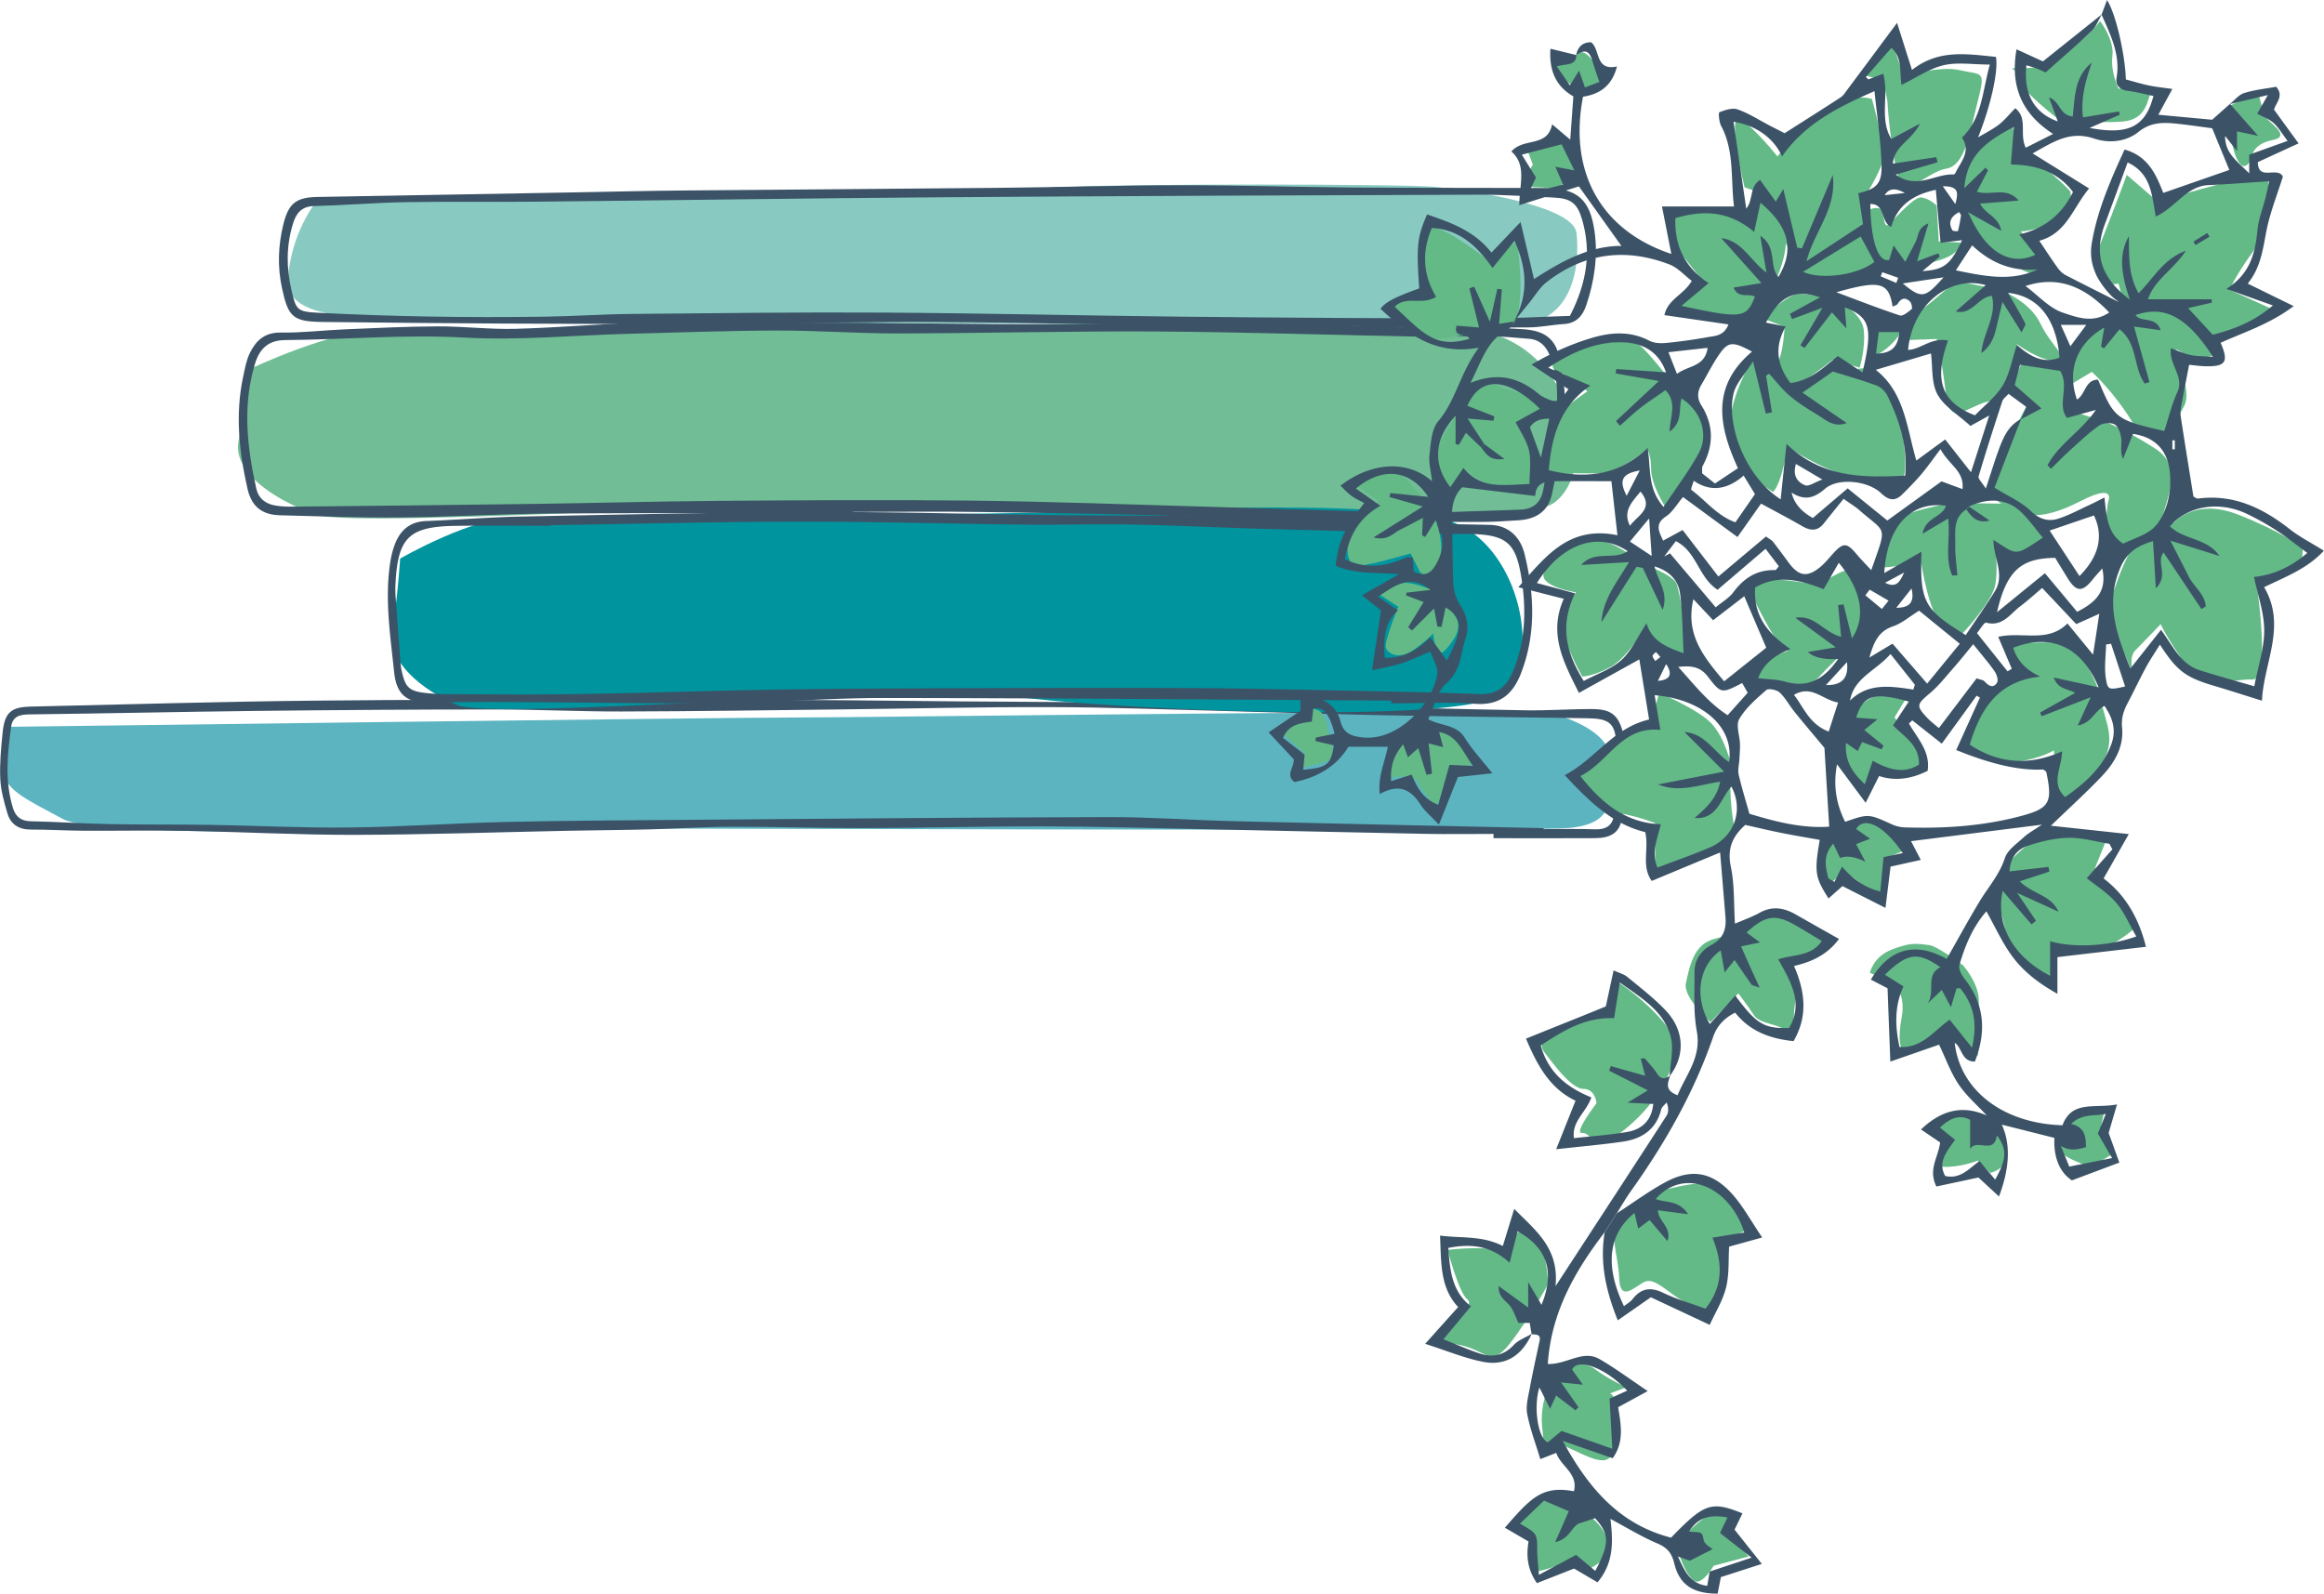 <svg xmlns="http://www.w3.org/2000/svg" width="261" height="179" fill="none" viewBox="0 0 261 179"><g clip-path="url(#clip0_2910_14675)"><path fill="#5CB4C1" d="M1.182 81.635s79.627-1.04 87.935-1.04c8.308 0 83.089-1.04 85.515-.348 2.425.691 6.579 2.422 6.23 5.53-.348 3.113 1.385 6.912-5.195 7.26-6.579.348-106.284 0-114.592 0-8.308 0-49.509 1.382-54.006-1.04C2.566 89.576.146 88.541.489 86.12c.344-2.422.693-4.496.693-4.496v.01Z"/><path fill="#3C5367" d="M167.714 93.67c-2.494 0-4.987.042-7.48-.005-8.142-.156-16.283-.348-24.424-.515-6.148-.124-12.29-.306-18.438-.322-6.793-.015-13.581.172-20.374.187-4.95.01-9.9-.16-14.85-.15-3.072.005-6.138.218-9.21.296-3.076.078-6.152.093-9.223.156-7.98.16-15.96.442-23.935.457-6.309.01-12.613-.332-18.922-.447-3.805-.073-7.615.005-11.42-.015-1.994-.01-3.988-.136-5.987-.13-1.358 0-2.259-.598-2.623-1.84-.37-1.258-.74-2.562-.796-3.861-.079-1.72.088-3.456.26-5.177.224-2.255.926-2.89 3.144-2.936 10.713-.239 21.42-.566 32.133-.67 9.979-.1 19.963-.151 29.936.145 8.298.25 16.57-.228 24.856-.213 5.898.016 11.801.114 17.699.156 9.718.073 19.437.104 29.16.198 3.821.036 7.642.192 11.468.285 7.553.182 15.111.38 22.664.515 2.494.041 4.987-.15 7.481-.14 2.149.01 2.962.701 3.477 2.795.786 3.217.359 6.434-.193 9.62-.25 1.46-1.223 2.074-2.941 2.084-3.815.026-7.631.005-11.447.005v-.478h-.015Zm5.637-.65v.11c1.911 0 3.826-.052 5.732.02 1.327.052 2.108-.452 2.181-1.782.14-2.635.406-5.285.255-7.905-.13-2.302-.896-2.754-3.238-2.785-7.532-.11-15.07-.187-22.602-.333-6.122-.12-12.243-.332-18.365-.489-6.481-.166-12.961-.415-19.442-.43-7.803-.022-15.606.17-23.409.259-8.22.094-16.444.213-24.663.234-4.737.01-9.469-.229-14.206-.229-8.896 0-17.792.063-26.688.161-8.558.1-17.11.291-25.668.395-1.062.016-1.827.245-1.983 1.378-.422 3.045-.729 6.09.192 9.11.302.982.885 1.486 1.984 1.512 2.988.063 5.97.265 8.958.322 3.743.073 7.49.026 11.233.084 5.221.083 10.437.358 15.653.296 5.804-.068 11.598-.483 17.402-.619 6.897-.156 13.8-.192 20.697-.244 15.72-.125 31.44-.27 47.161-.306 4.648-.01 9.297.342 13.945.457 11.624.286 23.248.525 34.866.784h.005Z"/><path fill="#71BE96" d="M27.838 41.555s10.042-4.838 15.58-4.495c5.539.343 74.433-.692 77.551-.692 3.118 0 39.118-1.73 47.431 1.383 8.308 3.113 11.078 14.863 6.231 18.662-4.846 3.804-55.391 1.73-65.781.348-10.384-1.382-68.55 2.765-73.396 1.04-4.846-1.73-9.35-4.839-8.657-8.295.693-3.456 1.041-7.951 1.041-7.951Z"/><path fill="#00949E" d="M44.94 62.743s8.485-4.904 13.165-4.556c4.68.347 62.898-.7 65.533-.7 2.635 0 33.057-1.755 40.082 1.4 7.02 3.155 9.36 15.064 5.265 18.914-4.095 3.856-46.807 1.754-55.587.353-8.776-1.401-57.928 2.802-62.023 1.053-4.095-1.753-7.9-4.903-7.315-8.406.585-3.502.88-8.058.88-8.058Z"/><path fill="#3C5367" d="M95.79 57.66c-11.317 0-22.629-.052-33.945.021-5.648.036-11.296.39-16.944.442-4.476.041-8.953-.13-13.43-.244-2.103-.052-3.232-1.014-3.685-3.02-.937-4.157-1.385-8.341-.474-12.566.193-.889.349-1.82.74-2.625.681-1.392 1.65-2.338 3.466-2.312 2.395.036 4.794-.26 7.194-.364 3.488-.146 6.975-.322 10.463-.333 2.9-.01 5.81.354 8.703.276 4.977-.14 9.943-.577 14.92-.744 4.403-.145 8.812-.145 13.216-.114 6.387.047 12.774.192 19.161.26 4.768.052 9.541.094 14.31.062 4.403-.03 8.807-.306 13.211-.233 9.141.145 18.276.462 27.417.67 1.65.036 3.311-.135 4.961-.114 1.983.026 3.966.13 5.944.254 2.353.151 3.66.988 4.128 3.238.469 2.25.76 4.615.604 6.891-.187 2.786-.885 5.54-1.432 8.3-.395 1.99-1.764 2.905-3.721 3.03-1.411.088-2.822.197-4.238.192-8.068-.031-16.152.244-24.194-.229-10.547-.618-21.093-.707-31.644-.883-4.909-.083-9.818-.016-14.726-.016v.166l-.005-.005Zm63.495-.03c3.212-.11 7.277-.25 11.348-.38 1.53-.047 2.426-.733 2.696-2.313.422-2.448 1.156-4.86 1.38-7.317.229-2.542.375-5.145-.63-7.63-.442-1.101-1.13-1.834-2.348-1.933-1.572-.13-3.144-.286-4.716-.301-2.488-.031-4.976.104-7.459.062-9.885-.182-19.765-.52-29.65-.582-9.719-.057-19.437.203-29.156.218-4.487.006-8.969-.337-13.456-.327-5.57.015-11.134.223-16.704.369-6.132.161-12.285.764-18.386.426-6.761-.38-13.456.229-20.181.276-1.822.015-2.847.893-3.389 2.67-1.42 4.704-.885 9.355.151 14.012.25 1.122 1.03 1.694 2.072 1.892.729.135 1.489.145 2.233.135 8.98-.094 17.954-.182 26.933-.307 6.892-.093 13.779-.291 20.67-.343 9.475-.067 18.948-.135 28.422-.026 8.891.104 17.777.437 26.668.691 7.542.213 15.085.452 23.497.707h.005Z"/><path fill="#88CAC1" d="M35.454 22.721s78.935-1.382 84.823-1.73c5.887-.349 37.041-.349 40.852 0 3.81.348 15.58 2.073 15.923 5.186.349 3.113 0 10.368-7.272 10.368s-113.9-.348-120.48-.691c-6.579-.348-17.307.691-16.964-4.495.349-5.187 3.118-8.643 3.118-8.643v.005Z"/><path fill="#3C5367" d="M152.732 36.639c-5.653 0-11.311.057-16.964-.01-10.13-.125-20.26-.406-30.389-.458-8.485-.047-16.965.167-25.45.203-7.88.036-15.762.005-23.643-.031-6.647-.031-13.29-.11-19.937-.177-3.45-.031-3.966-.504-4.68-3.799-.52-2.406-.431-4.776.147-7.14.577-2.36 1.41-3.056 3.794-3.103 9.719-.177 19.437-.348 29.161-.52 3.972-.073 7.938-.171 11.91-.208 11.79-.109 23.586-.177 35.381-.296 6.82-.068 13.633-.28 20.447-.291 6.439-.01 12.879.197 19.318.25 7.209.057 14.419.03 21.628.057 3.623.015 5.107 1.22 5.622 4.859.401 2.827-.021 5.628-.937 8.336-.396 1.164-1.114 2.006-2.493 2.089-1.323.078-2.639.369-3.956.374-6.32.042-12.639.02-18.964.02v-.155h.005Zm23.586-1.164c1.921-3.758 2.41-7.198 1.369-10.79-.546-1.88-1.275-2.405-3.201-2.494-2.801-.124-5.601-.332-8.402-.322-20.186.068-40.368.146-60.554.291-15.112.11-30.223.343-45.334.494-4.904.052-9.813-.031-14.716.057-3.4.057-6.788.354-10.187.431-1.468.032-2.051.848-2.41 2.048-.74 2.443-.724 4.896-.157 7.364.516 2.24.636 2.458 2.936 2.573 4.222.218 8.454.358 12.68.431 4.217.073 8.439.068 12.655.016 3.321-.042 6.637-.281 9.953-.312 9.484-.089 18.968-.208 28.453-.15 11.041.067 22.081.337 33.122.456 11.28.12 22.565.182 33.846.208 3.31.005 6.616-.192 9.947-.296v-.005Z"/><path fill="#3C5367" d="M156.245 78.693c-19.02-.11-38.041-.275-57.062-.291-6.054 0-12.108.51-18.161.572-7.626.078-15.252-.073-22.878-.11a404.53 404.53 0 0 0-9.73.047c-2.696.052-3.877-.774-4.158-3.471-.417-4.018-1.041-8.035-.458-12.089.104-.732.27-1.475.53-2.167.6-1.606 1.692-2.588 3.52-2.66 3.565-.14 7.126-.432 10.691-.505 11.052-.218 22.103-.462 33.159-.504 8.891-.031 17.782.24 26.673.343 6.397.073 12.8.042 19.197.156 3.982.073 7.964.37 11.947.504 4.471.15 8.948.24 13.419.348 1.463.037 2.931.052 4.394.089 2.165.057 3.44 1.434 3.893 3.28 1.104 4.479 1.307 9.01-.416 13.428-.896 2.292-2.369 3.596-5.117 3.394-3.134-.229-6.299-.052-9.448-.052v-.312h.005ZM61.86 58.99v.068c-3.576 0-7.152-.042-10.723.01-5.236.078-6.47 1.315-6.725 6.59-.026.494-.01.998.026 1.491.161 2.235.328 4.465.5 6.7.036.493.067.997.171 1.48.417 1.929.854 2.318 2.811 2.521.661.068 1.328.12 1.994.12 4.971.01 9.947.067 14.919-.01 7.563-.12 15.121-.385 22.685-.505 7.314-.114 14.627-.13 21.941-.156 8.157-.026 16.319-.047 24.476-.01 5.32.026 10.64.15 15.965.26 5.403.109 10.806.202 16.204.41 1.978.078 3.082-.78 3.805-2.52 1.317-3.17 1.5-6.46 1.062-9.781-.645-4.87-1.665-5.68-6.647-5.69-.167 0-.333.025-.5.02-7.391-.197-14.788-.38-22.18-.592-4.815-.14-9.625-.385-14.44-.473-4.065-.078-8.136.051-12.201.005-8.48-.094-16.965-.343-25.445-.333-9.229.016-18.458.255-27.682.395h-.016Z"/><path fill="#63BA87" d="M195.921 21.027s-2.077-8.528-.463-7.603c1.613.92 4.154 4.148 4.154 4.148s3.461-4.376 6.231-5.759c2.769-1.382 4.383-.691 4.383-.691s1.613 5.53 1.155 7.146c-.463 1.611-2.306 4.376-2.306 4.376s6.117 6.106 1.499 7.489c-4.617 1.382-6.231 3.684-8.885-.806-3.941-6.673-3.233-7.374-3.233-7.374l-2.54-.92.005-.006Z"/><path fill="#63BA87" d="M237.93 31.858s-4.154.92-2.077-4.376 2.999-7.837 2.999-7.837l3.461 2.993s9.235-2.765 10.848-2.765h1.614s0 5.992-1.848 8.528c-1.848 2.537-2.54 4.148-2.54 4.148l5.075 2.302s-4.846 3.456-6.231 3.227c-1.384-.228-.692 1.845-.692 1.845s-1.848.691-3.691-.462c-1.848-1.154 1.614 3.804.463 6.106-1.155 2.302-3.69 5.415-5.767 1.96-2.077-3.457-4.617-5.759-4.617-5.759l-2.306 1.383s-2.306-.463-.464-2.994c1.848-2.536 6.46-5.758 6.46-5.758l-.692-2.536.005-.005Z"/><path fill="#63BA87" d="M250.162 12.042c.692-.463 3.462-1.611 3.462-1.611s.463 1.845.692 2.536c.229.691 3.233 2.302.921 2.765-2.311.462-2.306 1.845-2.306 1.845s-.692 2.073-1.613.462c-.922-1.611-1.156-5.992-1.156-5.992v-.005Z"/><path fill="#63BA87" d="M231.235 13.424s-4.617-3.457-4.383-4.61c.235-1.154-2.306-1.154.229-1.154s3.233-.691 5.539-2.302c2.306-1.611 3.233-2.994 3.233-2.994s1.613 2.074 1.384 3.919c-.229 1.845.693 3.684.693 3.684s4.153-.69 3.69.23c-.463.919-.463 3.227-3.232 3.455-2.77.229-7.158-.228-7.158-.228h.005Z"/><path fill="#63BA87" d="M244.276 58.591s2.306-2.65 7.037-.805c4.732 1.845 7.272 3.684 7.272 3.684s.349 2.422-1.733 2.994c-2.077.577-3.462.805-3.462.805s1.734 11.174-.463 11.06c-2.192-.115-5.31 1.382-7.501-1.73-2.192-3.114-2.769-4.496-2.769-4.496s-1.963 2.073-2.884 2.993c-.922.92.229 3.685-.922.92-1.155-2.765-2.883-3.227-1.847-6.45 1.041-3.227 2.191-6.335 3.347-6.683 1.155-.348 3.925-2.302 3.925-2.302v.01Z"/><path fill="#63BA87" d="M209.081 8.357s3.118-4.495 3.347-3.804c.23.69 1.385 4.033 1.385 4.033s3.925-1.268 6.346-.692c2.42.577 2.883-.114 1.962 3.456s-1.385 7.26-3.576 7.604c-2.192.343-4.732 3.804-5.539.228-.807-3.57-1.041-7.837-1.041-7.837l-.463-2.302-2.426-.691.005.005Z"/><path fill="#63BA87" d="M220.044 20.221s1.041-4.261 2.999-4.952c1.957-.691 2.998-1.73 2.998-1.73l.229 3.226s2.54 1.383 4.154 2.765c1.614 1.383 2.077 1.96 2.077 1.96s.692 2.764-2.077 3.684c-2.769.92-3.462.806-3.462.806l2.541 3.456s.577 2.536-2.77.69c-3.347-1.844-6.002-4.375-5.653-5.529.349-1.153-1.041-4.376-1.041-4.376h.005Z"/><path fill="#63BA87" d="M209.889 23.564s1.27-.577 1.499.228c.229.806.229 1.611.578 1.497.348-.114 2.883-3.227 3.81-3.113.927.114 1.733.92 1.733.92l.229 4.033 2.426.114s.229 1.268-2.655 2.074c-2.883.805-4.96 2.073-5.887.462-.921-1.61-1.733-6.22-1.733-6.22v.005Z"/><path fill="#63BA87" d="M224.542 32.55s3.347 1.153 4.617 3.803c1.271 2.65 3.462 4.033 1.734 4.148-1.728.114-4.383-1.845-4.383-1.845s0 5.877-2.769 6.335c-2.77.462-4.732 3.227-5.195-.691-.464-3.919-1.042-6.221-1.042-6.221l-3.232.114s-1.848-1.154.921-2.993c2.77-1.84 3.811-3.57 5.076-3.456 1.264.114 4.268.805 4.268.805h.005Z"/><path fill="#63BA87" d="m231.814 41.654-4.847-.691s-1.155 2.422-.806 2.536c.348.114 1.384 2.188 1.384 2.188s-3.118 5.878-3.925 8.528c-.806 2.65 4.383 3.57 4.383 3.57s1.614.577 5.653-1.496c4.04-2.074 3.118 0 3.118 0s-.806 4.147.578 4.376c1.385.228 3.925 2.993 5.076-1.154 1.155-4.147 2.654-7.146-.349-9.1-2.999-1.96-5.539-2.993-5.539-2.993l-3.925-1.268-.807-4.496h.006Z"/><path fill="#63BA87" d="M219.117 56.518s-6.346 1.039-6.58 2.421c-.234 1.383-1.385 4.839-1.385 4.839l4.618-.463s.921 5.758 2.306 6.798c1.384 1.04 1.613 1.611 1.962 1.382.349-.228 3.691-3.918 4.039-5.758.349-1.845 0-4.495 0-4.495s2.541 1.382 4.04.805c1.499-.577 1.27-2.188 1.27-2.188s-1.156-3.113-3.118-3.227c-1.963-.114-7.158-.114-7.158-.114h.006Z"/><path fill="#63BA87" d="M199.268 31.858s1.962-4.033 1.041-5.878c-.921-1.845-2.655-4.033-2.655-4.033l-1.155 3.113s-2.077-1.73-4.269-1.73h-4.96s.577 4.033 1.613 5.3a203.96 203.96 0 0 1 2.306 2.88l-2.884 2.421s.229 1.154 1.271 1.383c1.041.229 4.039 1.154 5.195.691 1.155-.462 4.502-4.147 4.502-4.147h-.005Z"/><path fill="#63BA87" d="M205.963 33.588s3.118 1.383 3.347 3.456c.229 2.074-.463 4.262-.463 4.262l-2.999-.92s-3.576 2.88-4.382 2.88c-.807 0-2.077-1.731-1.614-2.994.463-1.268.578-3.57.578-3.57l-2.426-.92s2.655-2.765 4.039-2.765c1.385 0 3.925.576 3.925.576l-.005-.005Z"/><path fill="#63BA87" d="M197.307 39.58s-4.383 6.45-2.54 10.482c1.848 4.033 4.383 5.187 4.383 5.187s.578-.577 1.041-2.422c.463-1.845.692-2.536.692-2.536s5.768 3.804 8.771 3.342c2.999-.463 4.04 1.153 4.269-.692.229-1.844-.464-6.569-1.27-8.18-.807-1.61-2.77-3.456-2.77-3.456l-4.731.463-3.691 1.497-4.154-3.685Z"/><path fill="#63BA87" d="M210.809 36.816s3.118-.348 2.541.691c-.578 1.04-2.077 2.188-2.541 2.302-.463.115 0-2.993 0-2.993Z"/><path fill="#63BA87" d="M235.624 77.368s-1.734-5.067-4.503-5.187c-2.769-.12-6.116.229-6.116.229l1.962 3.113s-3.925 2.074-4.503 3.918c-.577 1.845-1.962 3.919-1.962 3.919s3.462 2.65 6.231 2.188c2.769-.463 3.925-1.268 3.925-1.268l.463 5.3s1.27 1.269 3.576-1.73c2.306-2.998 2.54-4.495 1.848-6.912-.692-2.422-.921-3.57-.921-3.57Z"/><path fill="#63BA87" d="M209.659 70.918s-1.155-6.22-1.733-6.798c-.578-.577-3.691 1.611-3.691 1.611s-4.731-.92-6.002-.576c-1.27.343-1.733 1.153-1.733 1.153s2.191 4.724 3.233 5.758l1.041 1.04s-3.462 1.154-3.576 2.188c-.115 1.034-1.614.92 1.384 1.268s3.118 2.302 5.539-.348c2.42-2.65 5.538-5.301 5.538-5.301v.005Z"/><path fill="#63BA87" d="M207.577 80.48s2.191-2.421 3.69-2.421 2.884.228 2.884.228l-1.385 2.302s3.118 3.92 2.999 4.839l-.115.92s-2.425 1.268-3.461.691c-1.041-.577-1.734-.805-1.734-.805l-1.041 2.421s-2.306-1.959-2.426-3.804c-.119-1.845.578-4.376.578-4.376l.011.005Z"/><path fill="#63BA87" d="M206.883 92.922s2.426-1.154 4.04-.229c1.614.92 3.118 2.765 3.118 2.765l-1.963.805-.806 3.919s-1.156.114-2.426-1.04c-1.27-1.153-1.963-1.039-1.963-1.039l-1.499 1.268s-1.613-2.764-.807-3.918c.807-1.154 2.306-2.536 2.306-2.536v.005Z"/><path fill="#63BA87" d="M225.004 97.532s3.461-4.147 5.653-3.918c2.191.228 6.001.462 6.001.462l-1.384 3.456s4.154 4.724 4.268 5.758l.115 1.04s-2.769 2.536-5.195 2.422c-2.426-.115-3.576-.577-3.576-.577l-.578 3.804s-4.269-.691-4.961-4.724c-.692-4.033-1.499-4.262-1.041-5.067.458-.806.692-2.65.692-2.65l.006-.006Z"/><path fill="#63BA87" d="M188.656 43.613s2.655 3.342 2.769 4.724c.115 1.383-1.041 4.147-2.077 5.878-1.041 1.73-2.306 2.765-2.306 2.765s-1.614-2.536-1.614-4.262c0-1.725-.463-2.302-.463-2.302s-2.998 2.765-5.653 2.765c-2.655 0-5.539-.114-5.539-.114s.115-5.416 1.271-6.57c1.155-1.153 3.232-2.536 3.232-2.536s-2.426-1.959-3.576-2.422c-1.156-.462.921-2.65 3.233-2.764 2.306-.115 5.195-.92 6.345.114 1.156 1.04 3.462 4.033 3.462 4.033l.921.691h-.005Z"/><path fill="#63BA87" d="M177.459 19.073s-.349-3.342-2.077-3.342-3.925.92-3.925.92l.692 1.845s-1.733 2.536.349 2.536 1.385.349 2.192.115c.806-.234 2.769-2.074 2.769-2.074Z"/><path fill="#63BA87" d="M177.458 10.316s1.733.23 2.077-.805c.349-1.04-.692-2.765-.692-2.765s-1.041-1.382-1.614-.691c-.578.691-2.54.348-2.54.691 0 .343-.349 1.268.349 1.73.697.463 2.425 1.846 2.425 1.846l-.005-.006Z"/><path fill="#63BA87" d="M167.188 37.045s2.884.69 3.347-2.074c.463-2.765.115-5.187 0-6.569l-.114-1.382-3.118 2.302s-3.233-2.422-4.618-3.113c-1.384-.691-1.962-.806-1.962-.806s-1.156 1.04-1.041 2.765c.114 1.726.692 4.839.692 4.839s-1.384.228-2.54.576c-1.156.349-1.962 1.04-.921 1.96 1.041.92 2.306 2.65 4.383 2.536 2.077-.115 5.887-1.04 5.887-1.04l.005.006Z"/><path fill="#63BA87" d="M164.647 44.762s.921-2.65 3.118-1.611c2.191 1.04 4.039 1.04 4.617 1.61.578.578.692 1.155.692 1.155l-2.306 1.61s1.385 3.342 1.385 4.84c0 1.496-.349 2.535-.349 2.535s-1.848.691-4.268-.348c-2.426-1.04-2.999-1.845-2.999-1.845l-1.384 2.302s-2.77-1.959-1.963-4.032c.807-2.074 3.462-6.221 3.462-6.221l-.005.005Z"/><path fill="#63BA87" d="M184.501 63.315s3.462 1.268 3.811 2.302c.349 1.034 1.155 5.758 1.041 6.912l-.115 1.154s-4.154-1.73-4.268-2.536l-.115-.806s-2.077 3.57-4.039 4.61c-1.963 1.04-3.118 1.04-3.118 1.04s-2.884-4.953-2.077-6.913c.807-1.959 1.385-2.536 1.385-2.536s-5.195-.805-3.233-2.765c1.962-1.959 3.925-3.456 5.887-3.113 1.963.343 4.847 2.65 4.847 2.65h-.006Z"/><path fill="#63BA87" d="M160.264 56.632s-2.426-3.57-3.691-3.57c-1.265 0-5.075.92-5.075.92l3.347 2.302s-3.347 2.764-3.462 4.032c-.114 1.269-.229 3.342 1.27 3.228 1.5-.114 5.768-1.383 5.768-1.383l1.041 2.074s1.733 1.96 2.306-1.382c.578-3.342-1.499-6.221-1.499-6.221h-.005Z"/><path fill="#63BA87" d="M161.072 66.308c-.463-.114-2.655-1.04-3.576-.805-.922.233-2.769 1.153-2.769 1.153l2.306 1.497s-1.614 3.919-1.385 4.61c.229.691 1.499 1.382 3.118.228 1.619-1.153 2.191-1.844 2.191-1.844s.229 3.112 1.385 1.844 1.848-2.536 1.156-3.684c-.693-1.149-2.426-2.994-2.426-2.994v-.005Z"/><path fill="#63BA87" d="M149.188 82.206s-.229-2.074-1.156-2.422l-.921-.349s-.229 1.497-1.27 1.731c-1.041.229-2.077 1.04-2.077 1.04l2.769 2.421s-1.614 1.96.229 1.497c1.848-.462 2.769-.462 2.884-1.611.114-1.148-.463-2.302-.463-2.302l.005-.005Z"/><path fill="#63BA87" d="M159.573 80.943s3.81.806 4.268 1.611c.458.806 2.306 3.113 2.306 3.113l-2.884.692-1.962 4.261s-1.848-1.96-2.077-2.765c-.229-.805-2.54-.577-2.54-.577l-1.156.349s-.114-2.422 1.156-3.685a133.138 133.138 0 0 0 2.883-2.993l.006-.006Z"/><path fill="#63BA87" d="M194.422 85.896s-.692-2.994-2.191-4.61c-1.5-1.616-5.888-3.456-5.888-3.456l-.921 3.113s-3.576.92-4.269 2.536c-.692 1.617-3.924 3.685-3.924 3.685s1.962 3.684 4.502 4.147c2.54.463 4.154 1.154 4.154 1.154v3.227c0 .806-.114 2.188-.114 2.188s1.962-.462 4.502-1.845c2.541-1.382 4.961-.228 4.383-3.804-.578-3.57-.229-6.335-.229-6.335h-.005Z"/><path fill="#63BA87" d="M195.808 105.02s1.156-2.421 2.998-2.302c1.843.12 3.348 1.04 4.269 1.611.921.572 2.426 1.268 2.426 1.268s-1.734 1.845-3.233 2.074l-1.499.229s1.041 3.684.807 4.952c-.235 1.268.114 3.456-1.156 2.765-1.27-.691-2.884-.691-3.462-1.611-.577-.92-1.733-2.422-1.733-2.422l-3.118 3.228s-3.118-2.765-2.769-4.376c.349-1.611.692-3.342 1.962-4.376 1.27-1.034 4.503-1.04 4.503-1.04h.005Z"/><path fill="#63BA87" d="M220.501 108.477s1.734 1.959 1.734 3.918-.115 6.221-.115 6.221l-3.347-3.456s-4.039 2.765-4.732 2.879c-.692.114-.921-1.382-.463-3.804.463-2.422-.807-3.804-.807-3.804l-2.769-1.154s.349-1.845 2.54-2.651c1.921-.706 2.426-.691 4.154-.462.921.125 3.81 2.302 3.81 2.302l-.005.011Z"/><path fill="#63BA87" d="M187.15 121.152s2.077-3.456-.229-6.221-5.195-4.61-5.195-4.61l-.693 2.422s-4.153 1.845-5.767 2.536c-1.614.691-2.655 1.845-1.848 2.879.807 1.035 2.998 4.148 4.383 4.148 1.385 0 1.499 1.611 1.499 1.611s-2.655 3.456-1.614 3.341c1.041-.114 1.271 2.422 4.732-.348 3.462-2.765 4.732-5.758 4.732-5.758Z"/><path fill="#63BA87" d="M184.96 134.171s6.808-2.074 7.849-.92c1.041 1.153 3.576 4.838 3.576 4.838l-2.998 1.268s.463 5.992-.578 7.146-2.654.348-4.154-.577c-1.499-.92-2.883-2.422-3.925-1.959-1.041.462-2.769 2.422-2.883-.348-.115-2.77-1.156-4.839 0-5.992 1.155-1.154 3.118-3.456 3.118-3.456h-.005Z"/><path fill="#63BA87" d="M173.883 144.196s-.229-4.496-1.614-5.53c-1.385-1.039-3.233.577-3.233.577s.922 1.268-1.499 1.039c-2.42-.228-4.961.115-4.961.115s1.271 4.838 2.192 5.529c.921.691-1.385 1.959-1.848 3.113-.463 1.154-2.769 1.497.578 1.959 3.347.463 3.81 2.765 6.002 0 2.191-2.764 4.383-6.797 4.383-6.797v-.005Z"/><path fill="#63BA87" d="M174.923 153.524s2.655-.919 4.154.229c1.5 1.154 3.577 2.074 3.577 2.074l-1.848.691s.692 0 .921 2.536c.229 2.536-.349 4.495-.692 4.495-.344 0-.349 1.154-3.118-.114l-2.77-1.268-1.848.577s.229.805-.114-2.536c-.344-3.342 1.733-6.684 1.733-6.684h.005Z"/><path fill="#63BA87" d="M188.998 172.649s2.655-2.765 3.576-2.65a5.46 5.46 0 0 1 1.614.462l-.349 1.383 2.54 2.993-3.925 1.039s-1.384 2.422-2.306 1.611c-.921-.805-1.847-3.227-1.613-3.918.234-.691.463-.92.463-.92Z"/><path fill="#63BA87" d="M176.651 169.079s-1.041-1.611-2.999-.806c-1.962.806-3.576 2.303-3.576 2.303l2.077 2.302s-.692 3.918.807 3.57c1.499-.348 3.81-1.268 3.81-1.268s.578 1.845 1.385 1.268 3.118-1.382 2.306-3.684c-.807-2.303-3.81-3.685-3.81-3.685Z"/><path fill="#63BA87" d="M223.505 125.643s-3.576-.691-4.383-.348c-.807.343-2.077 1.268-2.077 1.268l1.962 1.382s-2.654 2.994-.806 3.113c1.847.12 3.924-.691 3.924-.691l1.385 1.382s2.192-.462 1.733-2.421c-.458-1.96-1.733-3.685-1.733-3.685h-.005Z"/><path fill="#63BA87" d="M231.928 125.757c.578-.115 2.077-.92 3.232-.92h1.156l-.463 2.188s1.733 2.536 1.155 2.765c-.577.228-1.848 1.496-3.232.92-1.385-.577-2.884-1.154-2.655-2.422.229-1.268.807-2.536.807-2.536v.005Z"/><path fill="#3C5367" d="M187.562 120.83c-.224.78-.687 1.622.843 2.194.937-2.329 2.702-4.252 2.155-7.209-.4-2.162-.239-4.428-.255-6.652-.005-1.367.776-2.432 1.905-3.035 1.333-.707 1.677-1.741 1.573-3.077-.183-2.281-.375-4.563-.604-7.296a5117.93 5117.93 0 0 0-7.678 3.196c-1.198-1.658-.287-3.565-.729-5.483-3.686-.888-6.319-3.477-9.042-6.397 3.415-1.783 5.419-5.306 9.474-6.252-.354-2.188-.708-4.35-1.098-6.751-2.343 1.3-4.472 2.479-6.783 3.763-1.718-3.44-3.456-6.632-1.702-10.571-1.661-.421-3.16-.806-5.102-1.3 3.082-3.487 5.669-6.953 11.13-5.84-.245-2.168-.448-4.023-.677-6.07-2.207 0-4.263-.011-6.319 0-1.151.01-2.187.223-2.234 1.662l-8.188-.982c-.749.707-1.187 1.798-1.155 3.123.062 2.573.026 5.15.145 7.723.037.78.292 1.647.719 2.297.801 1.211 1.083 2.567.666 3.804-.572 1.71-.505 3.633-2.16 5.062-1.031.889-1.354 2.593-2.051 4.043 1.379.775 3.17.556 4.123 2.11.796 1.3 1.874 2.433 3.086 3.966-1.426.156-2.602.285-3.867.42-.661 1.653-1.348 3.373-2.14 5.348-.89-.956-1.619-1.538-2.087-2.281-1.109-1.746-2.493-2.323-4.555-1.149-.224-1.974.562-3.55.906-5.316h-4.419c-1.288 2.089-3.308 3.409-6.06 3.96-1.061-.785-.026-1.653-.083-2.552-.859-.92-1.754-1.876-2.826-3.025 1.207-.815 2.274-1.538 3.576-2.41v-1.67c2.233.079 3.93.682 4.518 2.916.338 1.294 1.26 1.596 2.421 1.726 4.169.473 8-4.012 8.422-7.11.104-.769-.474-1.632-.765-2.536-1.265.525-2.223.998-3.228 1.325-.978.317-2.004.478-3.326.785.359-2.411.656-4.402 1-6.725a700.76 700.76 0 0 0-2.129-1.694c1.509-.863 2.826-1.616 4.148-2.37-2.441-.218-4.862.031-7.11-.956.322-2.728.895-4.033 3.211-7.042-.426-.234-.957-.463-1.421-.795-.447-.322-.822-.748-1.249-1.149 3.628-2.796 7.683-2.816 10.286-.504-.12-1.102-.396-2.063-.286-2.983.151-1.289.218-2.858.978-3.752 2.004-2.354 2.436-5.426 4.565-8.269-4.966.91-8.058-1.59-11.045-4.36.562-.774 1.582-1.299 4.351-2.297-.338-4.745-.234-5.774.885-8.31 2.639.915 5.273 1.814 7.225 4.288 1.026-1.076 1.968-2.069 3.269-3.435.547 2.312.984 4.178 1.51 6.413 3.102-2.017 6.267-3.747 9.817-3.727-1.639-2.291-3.243-4.542-4.778-6.688-2.067.655-4.201 1.325-6.694 2.115.015-2.385.874-4.485-.885-6.034 1.4-1.606 4.049-.405 4.575-3.056.745.635 1.27 1.081 2.036 1.726.124-1.726.234-3.238.348-4.86-1.978-1.137-2.733-2.91-2.576-5.352 1.067.26 1.993.488 2.92.712-.021 1.242-1.192.95-2.202 1.273.573.832.984 1.419 1.473 2.13.443-.711.677-1.09 1.026-1.652.255.717.426 1.211.666 1.881l1.608-.608c-.322-.971-.588-1.715-.812-2.473-.343-1.144-.963-1.175-1.801-.494.177-.92.667-1.492 1.687-1.497 1.072.806.411 3.248 2.91 2.723-.557 2.183-1.947 3.113-3.811 3.394-1.639 8.435 1.989 15.03 9.917 17.66-.36-1.814-.682-3.457-1.052-5.333h8.089c-.39-3.123.063-6.205-1.442-9.042-.239-.453-.328-1.487-.197-1.539.64-.254 1.462-.525 2.056-.317 1.239.437 2.368 1.175 3.545 1.788.588.307 1.176.603 1.723.883 2.118-1.35 4.211-2.666 6.277-4.017.328-.213.552-.592.797-.915 1.77-2.364 3.529-4.74 5.554-7.462.604 1.907 1.083 3.424 1.676 5.29 3.009-2.375 6.236-1.777 9.427-1.47.302 1.548-.588 5.519-2.004 9.042.823-.493 1.635-.894 2.337-1.434.641-.494 1.156-1.149 1.838-1.84 1.457 1.159.427 2.864 1.176 4.438.901-.452 1.791-.904 3.071-1.548-3.607-2.334-4.809-5.436-4.107-9.506 1.073.489 2.093.957 2.967 1.357 2.254-1.804 4.436-3.545 6.617-5.29-.37.623-.62 1.371-1.125 1.85-1.655 1.584-3.399 3.076-5.195 4.682-.276-.125-.64-.307-1.02-.452-.359-.135-.729-.229-1.124-.354-.375 3.176.884 5.384 3.513 6.304-.328-.904-.656-1.793-.984-2.687 1.265.411 1.172 2.022 2.671 2.131.244-2.23.192-4.47 2.129-6.044-.635 1.933-1.26 3.856-.984 6.148 1.437-.239 2.738-.452 4.039-.665.032.12.068.244.099.364l-3.394 1.486c4.378.826 6.273-.14 7.168-3.586-.958-.197-1.895-.452-2.847-.572-.916-.114-1.442-.618-1.296-1.455.458-2.635-.687-4.849-1.682-7.12.188-.504.38-1.008.609-1.626.969 1.434 2.041 6.106 2.119 8.913.854.228 1.718.493 2.603.68.791.167 1.603.24 2.618.39-.479.884-.953 1.752-1.572 2.895 2.212.208 4.144.385 6.043.561.698-.618 1.349-1.2 2.005-1.782.999 1.138 1.998 2.276 3.159 3.596-.874-.187-1.561-.338-2.373-.51v2.21c-.599-.754-.922-1.165-1.338-1.695-.011 1.985 1.364 2.827 2.707 4.205v-2.095c1.509-.546 2.769-.998 4.31-1.554-.687-.899-1.052-1.559-1.588-2.021-.52-.453-1.213-.697-1.822-1.03.37-.65.656-1.148 1.192-2.094-1.764.421-3.024.717-4.284 1.019.541-.432 1.02-1.055 1.635-1.248 1.166-.369 2.415-.488 3.586-.706.911 1.044-.015 1.767-.239 2.572.869 1.195 1.738 2.39 2.759 3.789-1.619.743-3.082 1.413-4.581 2.105.036 2.193 2.207.426 2.816 1.626-.609 1.96-1.416 3.955-1.832 6.024-.412 2.042-.599 4.105-2.114 5.997 1.697.831 3.274 1.606 5.159 2.526-2.665 2.016-5.523 2.91-8.204 4.12.927 2.137.578 2.677-1.645 2.636-.661-.01-1.322-.11-1.895-.161-.296 1.548-.598 3.05-.869 4.557-.073.4-.135.832-.073 1.232.458 3.02.953 6.034 1.427 9.012.208.098.364.239.494.223 4.008-.525 7.282 1.05 10.328 3.44 1.098.863 2.363 1.503 3.826 2.417-1.874 2.027-4.258 2.91-6.71 4.095 2.561 4.33-.042 8.477-.24 12.754-1.92-.598-3.628-1.154-5.346-1.663-3.211-.946-4.185-1.653-6.116-4.636-.562.91-1.114 1.71-1.572 2.562-.713 1.315-1.343 2.666-2.041 3.986-.468.884-.739 1.705-.635 2.807.203 2.078-.817 3.882-2.207 5.353-1.744 1.845-3.628 3.55-5.788 5.633l8.75.94c-.963 1.69-1.837 3.238-2.832 4.985 2.421 1.824 3.962 4.438 4.758 7.676-3.357.389-6.522.758-9.942 1.159v4.121c-2.166-1.216-3.795-2.505-5.018-4.137-1.161-1.549-1.963-3.363-2.957-5.124-1.483 1.678-2.389 3.793-3.029 6.018-.12.421.208 1.091.525 1.491 2.301 2.879 2.53 5.977 1.208 9.365-1.536 0-1.416-1.569-2.264-2.11.583 5.327 5.429 9.069 12.107 9.261 1.047-2.827 3.561-1.865 6.122-2.338-.38 1.283-.64 2.177-.942 3.201.349.962.76 2.105 1.202 3.331-1.78.666-3.383 1.268-5.33 1.996-1.468-.961-2.067-2.754-1.963-4.771-2.061-.52-3.94-.992-5.908-1.486 1.003 2.169.897 4.859-.317 8.071-.87-.806-1.687-1.565-2.306-2.136-1.734.374-3.233.691-4.722 1.013-.973-1.933.24-3.315.417-4.953-.677-.457-1.395-.94-2.15-1.455 2.197-2.078 4.539-2.832 7.392-1.569-1.067-1.154-2.296-2.204-3.16-3.493-.911-1.356-1.468-2.946-2.197-4.464-1.702.593-3.383 1.175-5.476 1.902-.109-2.842-.203-5.332-.312-8.232-.344-.176-1.109-.577-1.874-.977 2.072-3.508 5.008-4.298 8.516-2.323 1.218-2.146 2.4-4.313 3.67-6.423.973-1.622 2.254-3.02 2.863-4.906.297-.915 1.343-1.611 2.118-2.334.505-.467 1.135-.8 2.041-1.418-5.221.66-9.927 1.252-14.695 1.855.312.603.635 1.216 1.093 2.105l-3.394.753c-.177 1.45-.359 2.895-.572 4.636-1.703-.863-3.217-1.627-4.831-2.448-.479.426-1.015.899-1.567 1.388-1.468-2.339-1.629-2.853-.984-6.58-1.416-.254-2.847-.488-4.268-.774-1.38-.275-2.743-.603-4.097-.904-1.478 1.315-2.035 2.707-1.619 4.693.417 1.995.323 4.095.464 6.397 1.041-.452 1.952-.769 2.785-1.232 1.4-.774 2.706-.561 4.013.182 1.567.894 3.144 1.783 4.883 2.765-1.244 1.7-2.952 2.562-5.05 3.035 1.255 2.884 1.578 5.644-.052 8.445-2.613-.27-4.882-1.081-6.559-3.201-1.254.629-2.056 1.517-2.477 2.744-2.161 6.252-5.398 11.927-9.224 17.29-.578.811-1.073 1.679-1.598 2.51-.448.702-.906 1.414-1.359 2.121-3.337 4.365-6.007 9.006-6.382 14.801 2.171.057 3.93-1.637 5.809-.551 1.755 1.013 3.384 2.235 5.414 3.591-1.369.748-2.28 1.247-3.321 1.814.286 1.876.734 3.851-.614 5.732l-5.612-1.954c2.941 5.421 6.445 9.396 12.165 10.872 3.753-3.872 4.519-4.137 8.022-2.728-.318.649-.625 1.289-.89 1.829l3.061 3.851c-1.796.577-3.176 1.024-4.597 1.481-.13.655-.25 1.268-.364 1.856-2.749 0-4.284-.977-4.872-3.394-.292-1.201-.818-1.788-1.932-2.261-1.738-.738-3.368-1.741-5.236-2.739.307 2.526.39 4.948-1.453 7.125a616.27 616.27 0 0 0-2.634-1.548c-1.447.566-2.8 1.102-4.169 1.637-1.125-1.616-1.192-3.15-.942-4.677-.953-.557-1.796-1.045-2.66-1.549 2.904-3.326 4.169-4.766 7.756-4.095.5-2.006-1.463-2.781-1.989-4.309-.619.245-1.124.442-1.785.702-.531-1.767-1.156-3.394-1.473-5.083-.172-.914.114-1.938.291-2.9.328-1.772.724-3.534 1.099-5.301.171-.816-.459-.67-.896-.758l-.213-1.258h-1.26c-.364-.764-.552-1.351-.895-1.835-.464-.649-1.401-1.018-1.333-2.312 1.197.873 2.166 1.58 3.316 2.416v-2.858c.646 1.102 1.036 1.767 1.494 2.557 1.541-3.706.635-6.429-2.686-8.253-.276 1.097-.547 2.167-.89 3.534-2.15-1.98-4.409-2.162-6.892-1.673.198 2.51.39 4.885 2.545 6.558a2190.887 2190.887 0 0 1-3.092 3.706c1.484.587 2.744 1.153 4.055 1.585 1.442.478 2.728.249 3.842-.946.526-.561 1.348-.847 2.03-1.258-1.072 2.386-2.899 3.669-5.507 3.144-2.067-.415-4.05-1.242-6.465-2.016 1.415-1.585 2.498-2.791 3.701-4.132-2.051-2.198-1.89-4.963-2.03-8.029 2.352.317 4.716-.026 7.048 1.169.406-1.314.801-2.614 1.28-4.168 2.416 2.453 5.07 4.407 4.638 8.69 4.383-6.72 8.438-12.925 12.467-19.151.234-.364.255-.863.016-1.492-.208.255-.536.484-.609.775-.557 2.24-2.145 3.3-4.263 3.617-2.343.348-4.711.545-7.538.862.807-2.021 1.442-3.606 2.176-5.451-2.863-1.346-4.3-3.971-5.565-6.975 3.009-1.21 5.893-2.369 8.964-3.606.24-1.107.531-2.469.875-4.059.593.275 1.155.416 1.556.743 1.468 1.211 2.998 2.385 4.3 3.763 2.113 2.24 2.202 5.082.437 7.374.068-1.46.474-3.009.135-4.365-.728-2.895-3.196-4.34-5.731-6.154-.255 1.606-.442 2.786-.64 4.007-3.316-.13-5.783 1.471-8.24 3.061.843 3.093 3.014 4.761 5.684 5.837-.583 1.709-2.207 2.645-1.957 4.578 2.061-.229 4.044-.358 5.986-.696 1.681-.291 2.748-1.32 2.925-3.144-.879-.042-1.629-.078-2.894-.141.979-.597 1.494-.909 2.28-1.387-1.629-.832-2.988-1.523-4.346-2.214.062-.172.125-.338.192-.51 1.26.354 2.52.707 3.858 1.087-.193-.744-.339-1.315-.505-1.939.317 0 .442-.036.479.005.468.556.983 1.092 1.374 1.7.432.675.895.587 1.442.234l.01-.006Zm-21.228-70.58c-.557-.535-1.114-1.07-1.702-1.632-.333.567-.557.951-.781 1.33-.125-.015-.25-.036-.38-.051V46.7c-2.425 2.557-2.582 5.473-.588 8.02l1.473-2.163c1.989 2.49 4.617 1.871 7.418 1.814 0-1.33.203-2.598-.057-3.757-.255-1.133-.995-2.157-1.499-3.191.978-.54 1.827-1.008 2.722-1.507-3.639-3.565-6.689-3.7-8.141-.333 1.015.395 2.025.795 3.034 1.19-.036.161-.067.322-.104.484-.885-.073-1.769-.151-2.909-.245.713 1.097 1.296 1.99 1.873 2.88-.119.119-.244.238-.364.363l.005-.005Zm54.496 6.97c-1.536.971-1.213 2.556-1.244 3.98-.026 1.138.151 2.276.239 3.415-.192.01-.38.026-.572.036-.875-1.949-.198-4.116-.464-6.403-1.015.603-1.806 1.07-2.868 1.7.307-1.845 2.212-1.83 2.624-3.134-3.956-.561-6.632 2.323-6.929 7.551 1.432-.816 2.77-1.585 4.175-2.39-.172 5.633.281 6.48 4.976 9.36 1.094-1.643 2.244-3.26 3.28-4.943 1.135-1.84-.162-3.747-.177-5.748 2.686 1.69 2.316 1.928 5.544-.255-.797-.956-1.505-1.964-2.369-2.811-1.572-1.544-3.644-1.736-5.929-.681-.099.11-.198.213-.291.322h.005Zm-50.826-21.075c1.577-2.863 1.593-5.758.089-9.09-.896 1.103-1.624 2.007-2.473 3.052-1.739-2.49-3.748-4.34-6.814-4.496-1.161 2.697-.984 5.311.479 7.723-1.562 1.029-3.378-.192-4.648 1.128 3.289 3.071 4.606 4.713 8.396 3.59-.312-.654-1.864-.051-1.447-1.47.729.057 1.478.12 2.519.203l-1.088-4.397.547-.187c.552 1.232 1.103 2.463 1.759 3.94l.844-3.706.499.078c-.099 1.263-.197 2.53-.307 3.866.604-.098 1.145-.182 1.692-.27-.239.322-.416.78-.739.94-2.306 1.154-2.884 3.452-4.17 5.962 3.165-1.29 5.57-.53 7.73 1.294.188.156.417.275.641.38 1.306.617 1.566.519 2.628-.962-1.254-.837-2.524-1.684-4.143-2.77 2.4-1.398 4.497-2.308 6.694-2.973 2.181-.66 4.378-.837 6.533.291.531.28 1.265.312 1.889.25a56.65 56.65 0 0 0 4.67-.65c.822-.15 1.822-.12 2.332-1.43-2.457-.358-4.753-.69-7.189-1.044.37-1.798 2.191-2.292 3.066-3.85-.838-.635-1.582-1.492-2.514-1.846-4.956-1.897-9.625-1.278-13.826 2.027-.739.582-1.239 1.46-1.848 2.209l-1.796 2.214-.005-.006Zm56.947 10.956c.193-.432.391-.858.63-1.388-.661-.483-1.306-.956-2.014-1.476-.286.333-.599.546-.692.826-.922 2.807-1.828 5.618-2.666 8.45-.078.26.386.676.812 1.362.542-1.642.917-2.879 1.354-4.09.531-1.476 1.083-2.951 2.623-3.731-.208.525-.421 1.044-.624 1.57-.828 2.135-1.65 4.271-2.374 6.153 1.598.992 3.009 1.595 4.034 2.588.979.946 1.978 1.257 3.123.894 1.245-.395 2.411-1.045 3.608-1.59.479-.219.942-.468 1.582-.79.219 2.146.359 4.079 2.103 5.186 1.234-.603 2.514-.951 3.384-1.746.786-.717 1.322-1.882 1.603-2.942a9.448 9.448 0 0 0 .208-3.664c-.359-2.349-1.796-3.638-4.091-3.975-.37.925-.745 1.865-1.125 2.811-.359-.826-.13-1.533-.192-2.214-.052-.582-.292-1.366-.718-1.637-.417-.265-1.323-.202-1.755.094-1.15.795-2.176 1.782-3.217 2.723-.76.686-1.473 1.424-2.207 2.141-.13-.13-.26-.265-.39-.395 1.296-2.442 3.8-3.83 5.424-6.215-.958.265-1.921.53-3.233.894-1.166-1.466.313-3.54-.775-5.28-1.39-.208-2.905-.442-4.508-.681-.224.857-.406 1.553-.594 2.266.984.862 1.885 1.652 3.009 2.634l-2.332 1.232.01-.01Zm15.742 23.63c1.343 1.845 2.217 3.877 4.351 4.553 1.968.624 3.957 1.17 6.127 1.803.427-2.245 1.119-4.261 1.114-6.283-.005-1.975-.723-3.95-1.145-5.997 2.244-.229 4.19-1.164 5.981-2.697-1.218-.9-2.238-1.736-3.337-2.448a29.9 29.9 0 0 0-3.472-1.954c-3.123-1.476-6.642-.889-8.609 1.413 1.582 1.554 4.19 1.294 5.554 3.332-1.661-.52-3.321-1.04-5.508-1.72.875 1.71 1.484 2.879 2.067 4.048.573 1.143 1.817 1.954 1.905 3.336-.161.1-.323.198-.484.302-1.411-2.105-2.816-4.215-4.253-6.361-.906 1.184.646 2.489-.869 4.027-.125-2.11-.219-3.695-.318-5.3-1.983.581-3.014 1.429-3.701 3.06-1.619 3.825-.453 7.333 1.166 11.236 1.213-1.533 2.176-2.749 3.441-4.344l-.01-.006Zm-3.504-37.085c-.869-2.635-1.363-4.89-.098-7.125.026 2.156-.11 4.318 1.087 6.413 1.697-1.69 2.754-3.825 5.305-4.771-1.374 2.136-3.509 3.238-4.258 5.451h7.147c.01.125.026.255.036.38-.9.208-1.801.416-2.67.613.963 1.04 1.843 1.99 2.769 2.994 2.348-.608 4.529-1.414 6.752-3.29-1.859-.66-3.327-1.185-5.227-1.86 2.723-1.705 3.249-4.08 3.498-6.637.12-1.221.599-2.412.906-3.617.13-.515.234-1.04.406-1.835-2.446.156-4.627.338-6.814.432-2.467.104-3.68 2.5-5.924 3.534-.452-2.49-.515-4.828-3.154-6.081-.906 2.453-1.728 4.703-2.566 6.948-1.229 3.29-.479 6.003 2.811 8.456l-.006-.005Zm-52.361 23.293c1.432-2.157 2.842-4.013 3.946-6.029 1.166-2.125.234-4.791-1.926-6.148-.354 1.164.172 2.635-1.343 3.721.052-1.704.89-3.217-.458-4.656-.911.639-1.874 1.252-2.775 1.954-.817.634-1.561 1.356-2.337 2.042l-.448-.525c1.525-1.429 3.056-2.853 4.815-4.5-1.832-.323-3.336-.588-4.841-.848.016-.166.032-.332.052-.498 1.786.12 3.566.233 5.591.369-.875-2.495-2.811-3.28-4.727-3.363-2.894-.12-5.59.93-8.495 2.848 1.812.77 3.186 1.357 4.721 2.011-3.498 2.407-4.336 5.82-4.669 9.5 4.133.998 7.834.634 11.103-2.505.391 2.37-.026 4.558 1.786 6.621l.005.006Zm-.599 31.171c2.286-.447 4.576-.888 7.397-1.44-1.769-1.766-3.107-3.107-4.45-4.448 2.332.172 3.3 2.235 5.007 3.378.599-3.913-2.951-7.052-8.354-7.51.197 1.211.395 2.391.64 3.898-4.399-.447-5.778 3.607-8.985 5.181 2.447 3.093 5.112 5.275 9.042 5.416-.427 1.715-1.103 3.269-.375 4.864 2.03-.774 3.967-1.445 5.846-2.245 2.79-1.185 3.857-4.204 2.447-6.855-1.234 1.346-1.572 3.727-4.133 3.534 1.233-1.091 2.498-2.136 2.873-4.08-2.363.338-4.57 1.284-6.965.307h.01Zm27.73-34.674c.307-3.295-.635-6.169-1.968-8.944-.234-.483-.723-.988-1.213-1.175-1.598-.597-3.248-1.055-4.935-1.585-.999.697-2.066 1.435-3.414 2.37 1.796 1.237 3.383 2.328 4.966 3.42-1.468.545-2.364-.374-3.342-.967-1.057-.64-2.119-1.3-3.056-2.094-.859-.728-1.551-1.648-2.316-2.484-.115.072-.229.15-.344.223.224 1.372.443 2.744.667 4.116-.229.047-.459.088-.693.135-.432-1.757-.864-3.518-1.436-5.857-.927 1.47-1.859 2.411-2.161 3.524-.879 3.263 1.083 9.271 5.263 11.968.213-2.021.416-3.944.661-6.226 3.935 3.804 8.521 3.81 13.321 3.565v.01Zm-17.844-29.997c.822-1.045.333-2.453 1.551-3.227.609.841 1.161 1.6 1.764 2.437.328-.546.547-.91.844-1.409l1.567 6.575.53.078c1.104-2.62 2.202-5.239 3.457-8.222.479 3.747-2.03 6.22-2.946 9.666 2.368-1.553 4.346-2.853 6.345-4.162l-.526-3.472c2.02-.473 2.671-1.055 2.608-3.16-.083-2.739-.505-5.472-.791-8.305-4.091 1.793-7.824 3.654-10.38 7.328-.994-2.172-3.092-3.539-5.45-3.882.464 3.17.937 6.413 1.427 9.755Zm26.251 54.922c-.125-.073-.25-.14-.38-.214a7469.124 7469.124 0 0 1-3.91 5.385l-3.316-2.62c-.125.12-.249.234-.374.354.947 1.668 2.436 3.15 2.097 5.321-1.79.894-3.602 1.185-5.45.582-.489.972-.911 1.82-1.509 3.004-1.151-1.543-2.093-2.811-3.217-4.323-.464 2.525-.042 4.526.911 6.46 2.639-.915 2.634-.905 5.242.28.432.197.937.327 1.41.343 4.331.145 8.631-.12 12.842-1.206 3.472-.899 3.831-1.523 3.108-4.973-.026-.125-.224-.213-.339-.323-2.606.15-5.868-.58-9.786-2.187.89-1.965 1.78-3.93 2.665-5.889l.006.006Zm13.32-1.154c-1.905-4.6-5.372-6.096-9.593-4.444.478 1.508 1.488 2.526 3.055 3.233-4.784.499-6.741 3.674-7.928 7.645 3.269 2.172 6.705 2.39 10.37.748-.042 1.887-1.343 3.607.348 5.14 2.233-1.59 4.206-3.29 5.174-5.925.604-1.647.141-2.967-.765-4.313-1.14.577-1.447 1.949-3.003 2.198.505-1.096.848-1.85 1.457-3.17l-5.497 2.13c-.067-.134-.13-.27-.197-.405 1.29-.727 2.581-1.45 3.94-2.213-.833-.505-1.91-.36-2.4-1.726 1.76.385 3.233.702 5.039 1.097v.005Zm-6.663-50.172c.802 1.195 1.421 2.162 2.098 3.092.224.312.541.608.88.785 2.009 1.04 4.039 2.048 5.981 3.025-.24-.198-.62-.447-.927-.77-1.546-1.642-2.524-3.528-2.134-5.857.619-3.705 2.119-7.098 3.68-10.513 2.785.77 3.613 3.061 4.352 4.87 2.644-.92 5.091-1.773 7.412-2.578l-1.926-4.683c-1.322-.171-2.795-.4-4.273-.54-1.411-.135-2.728-.073-3.977.935-1.442 1.165-3.378 1.31-5.013.76-2.806-.941-4.726.493-6.902 1.667 2.191 1.362 4.195 2.604 6.345 3.94-1.843 2.198-2.519 5.04-5.591 5.872l-.005-.005Zm-44.532 36.758c-.229-.046-.463-.088-.692-.135-1.317 2.08-2.629 4.158-3.946 6.237.151-2.547 1.676-4.402 3.092-6.756-1.973.12-3.561.213-5.362.322 1.505-1.73 3.66-.468 5.206-1.554-3.327-2.24-7.356-.868-10.187 3.58 1.343.364 2.66.718 4.289 1.16-1.77 3.596-.994 6.704.973 9.843 1.526-.816 3.113-1.33 4.238-2.36 1.129-1.034 1.795-2.572 2.81-4.116.63 2.001 2.192 2.661 4.165 3.358-.125-2.38-.125-4.522-.385-6.627-.188-1.507-1.125-2.588-2.874-3.123.354 1.658 1.614 2.9.906 4.88l-2.233-4.714v.005Zm52.741 31.603c-.109-.207-.224-.41-.333-.618-1.541-.244-3.082-.702-4.617-.67-1.531.03-3.097.415-4.565.899-1.187.394-1.958 1.361-2.036 2.873 1.567-.181 2.967-.343 4.373-.509l.109.53c-1.062.349-2.129.697-3.336 1.092 1.504 1.476 3.524 1.533 4.357 3.414-1.37-.624-2.744-1.252-4.644-2.115.927 1.377 1.52 2.255 2.119 3.139-.172.135-.338.27-.51.4-1.047-1.216-2.093-2.437-3.238-3.773-.807 3.867 1.161 7.385 5.33 9.547v-3.887c2.645.789 6.627.561 9.677-.531-.76-1.304-1.332-2.712-2.275-3.804-.978-1.127-2.311-1.949-3.289-2.739.994-1.122 1.941-2.182 2.883-3.248h-.005ZM225.52 32.897c.666 1.17 1.338 2.282 1.926 3.436.089.171-.208.54-.411 1.008-.755-1.211-1.348-2.157-2.145-3.43-.323 1.346-.541 2.286-.77 3.227-.274 1.116-.807 1.956-1.598 2.52.171-2.24 1.759-4.167 1.181-6.423-1.593.135-2.16 2.172-4.07 1.757l3.373-2.957c-3.93-1.154-8.246 2.089-8.714 7.27 1.431-.057 2.577-1.429 4.482-1.055-1.265 3.591-1.4 6.74 3.029 8.399 1.031-1.076 2.332-2.064 3.124-3.363.77-1.273 1.02-2.863 1.577-4.542 1.489 1.3 2.951 2.141 4.794 1.424-.344-4.334-2.389-6.922-5.773-7.27h-.005ZM205.432 92.86c-.198-3.243-.375-6.179-.536-8.856-1.182-1.418-2.295-2.728-3.378-4.069-.573-.707-1.005-1.548-1.661-2.157-.328-.3-1.244-.483-1.494-.265-1.114.977-2.295 1.99-3.029 3.243-.406.692.047 1.871.078 2.833.015.571-.037 1.143-.068 1.715-.031.571-.198 1.17-.078 1.704.323 1.424.765 2.828 1.203 4.397 2.831.858 5.84 1.663 8.958 1.45l.005.005Zm7.142-74.483c1.734-.255 3.306-.489 4.883-.723l.14.572c-1.478.437-2.956.873-4.69 1.388 2.384 1.72 4.425-.125 6.491-.016.063 0 .162-.083.193-.15.609-1.274 1.806-2.433.75-3.987 2.285-2.224 2.28-5.191 3.133-8.21-1.947 0-3.649-.292-5.195.077-1.613.385-3.071 1.403-4.721 2.204-.255-1.487.13-2.989-1.14-4.158-1.015 1.159-1.942 2.22-2.868 3.28l.281.264c.51-.192 1.02-.39 1.671-.634.661 2.464-.463 5.067.906 7.323.952-.51 1.863-.998 3.222-1.72-.963 1.938-2.848 2.447-3.056 4.49Zm23.758 18.408c-3.129 1.793-4.217 4.864-3.077 8.091.963-.55.896-2.224 2.369-2.234 1.811 4.38 1.999 4.526 7.438 5.768.479-1.455.833-2.977 1.473-4.375.802-1.752-.978-3.067-.734-4.912.896.312 1.562.624 2.265.764.729.146 1.489.12 2.462.187-2.941-4.537-5.461-5.8-8.693-4.687.625.894 2.28.072 2.821 1.71-1.067-.151-1.978-.276-2.988-.416.62 2.234 1.177 4.235 1.729 6.236-.177.057-.354.114-.526.172-1.307-1.814-.786-4.527-2.837-6.102-.583.718-1.161 1.43-1.739 2.136-.109-.062-.218-.12-.333-.182.104-.608.203-1.22.359-2.151l.011-.005Zm-38 23.475c.515.374.682.446.776.571.609.79 1.202 1.59 1.79 2.39 1.109 1.503 2.072 1.664 3.509.484.572-.468 1.036-1.07 1.541-1.616 1.072-1.154 1.483-1.128 2.529.125.495.592 1.042 1.143 1.677 1.829 1.811-5.187 1.717-4.038-1.354-6.756-.411-.364-.895-.645-1.754-1.258-.781.967-1.51 1.876-2.238 2.786-.714.888-1.505.81-2.416.28-1.478-.857-3.003-1.647-4.612-2.525-.864 1.22-1.66 2.354-2.649 3.752-2.093-1.533-4.055-2.978-6.117-4.49-.708.831-1.176 1.689-1.894 2.162-1.333.873-.792 1.72-.344 2.733.76-.41 1.4-.759 2.197-1.19l4.013 5.218c1.905-1.6 3.602-3.03 5.346-4.49v-.005Zm8.438 11.256c-.125-1.294-.229-2.416-.338-3.544.203-.031.406-.057.609-.088.302 1.22.609 2.437.947 3.814 1.603-2.411 1.072-5.394-1.478-8.481-.604 1.044-1.14 1.98-1.708 2.967-2.618-1.034-5.143-1.684-7.688-.187-.213 3.129 1.395 5.181 3.961 6.902-1.738.701-2.962 1.585-3.623 3.274 1.135.14 2.135.135 3.061.4 2.676.764 4.425-.416 5.924-2.552-1.607.09-2.738-.171-3.394-.785l3.128-.525c-1.801-1.32-3.175-2.323-4.549-3.32 2.217-.364 3.175 1.647 5.138 2.13l.01-.005Zm-13.466-44.762c2.352.281 3.201 2.469 5.08 3.862-.255-1.502-.448-2.661-.697-4.127 1.946 1.263.931 3.358 2.035 4.626 1.837-3.082 1.202-5.644-2.009-8.336a748.128 748.128 0 0 0-.708 3.28c-2.874-2.438-5.784-2.46-8.85-1.555-.109 3.155 1.088 5.545 3.733 7.297-1.078.904-1.973 1.658-3.051 2.557 6.804 1.465 7.298 1.398 8.251-1.04-.698-.415-1.843.28-2.4-1.013.968-.156 1.796-.291 3.129-.51-1.708-1.912-3.108-3.481-4.508-5.046l-.005.006Zm-.052 79.998c-2.53 1.751-2.983 5.311-1.224 8.273.963-1.086 1.905-2.141 2.853-3.206 2.374 3.217 3.238 3.731 6.043 3.648 1.635-2.754.224-5.15-1.223-7.712 1.791-.582 3.748-.317 4.893-2.063-1.077-.64-2.051-1.248-3.05-1.814-2.176-1.232-3.316-1.04-5.393.863.416.311.843.628 1.51 1.122-.88.182-1.411.291-2.129.442.385.868.713 1.611 1.046 2.354.297.66.604 1.315 1.046 2.282-.63-.24-.848-.255-.926-.364-.667-.936-1.307-1.887-1.895-2.744-.292.369-.599.748-1.114 1.393-.182-1.014-.297-1.643-.443-2.474h.006Zm33.517-80.418c2.766-.62 4.779-2.21 6.039-4.766-1.697-2.266-4.134-3.066-6.976-3.087.125-1.528.219-2.718.339-4.225-2.926 1.538-5.273 3.081-5.565 6.88.984-.95 1.681-1.626 2.379-2.302l.281.302c-.406.774-.807 1.548-1.249 2.4 1.582.505 3.3-.644 4.69.993-1.557.125-2.884.229-4.331.343.656 1.253 2.077 1.45 2.374 3.05-1.359-.758-2.384-1.33-3.691-2.062 1.905 4.495 4.726 6.085 7.511 4.76-.588-.748-1.171-1.486-1.806-2.297l.005.01Zm-65.526 32.065c-.515.831-.853 1.372-1.192 1.918l-.343-.203.094-1.938c-1.021.53-1.802.945-2.588 1.34-.77.385-1.395 1.279-2.951.847l5.528-3.471c-1.634-.463-2.686-.764-3.737-1.06.031-.151.062-.297.088-.447 1.369.135 2.743.275 4.253.426-2.025-3.092-5.143-3.404-8.121-.936.88.619 1.734 1.222 2.759 1.939-2.451 1.361-3.524 3.435-3.992 5.997 2.347 1.123 4.633.858 6.918-.213.187-.088.458.01.697.02.047.599.089 1.129.12 1.586 1.166.572 1.874.234 2.426-.696.968-1.617 1.103-3.228.041-5.114v.005Zm41.43-19.317-.473-.297c.77-1.304 1.535-2.608 2.472-4.21-1.41.526-2.41.895-3.409 1.264-.084-.198-.162-.39-.245-.587 1.109-.608 2.223-1.222 3.384-1.856-2.832-.94-4.467-.182-6.07 2.843.703.135 1.364.265 2.212.426-1.343 2.39-.921 4.423.531 6.361 2.317-.296 3.795-1.824 5.331-3.035.973.65 1.827 1.216 2.764 1.84 1.187-5.036.864-6.19-1.984-7.307.047.64.089 1.237.172 2.354l-1.624-1.788c-1.098 1.43-2.082 2.703-3.066 3.981l.005.01Zm20.728 7.593c-1.114.618-1.717.95-2.108 1.169-1.39-1.279-2.972-2.193-3.711-3.56-.698-1.294-.521-3.066-.719-4.584-1.863.556-3.919 1.164-6.199 1.84 3.258 2.572 3.472 6.522 4.554 10.191l3.238-2.37 2.9 3.685 2.045-6.371Zm-10.077 70.923c2.535.166 3.831-1.803 5.637-3.061.802 1.003 1.531 1.918 2.509 3.144.635-2.749.198-4.807-1.301-6.642-.057-.072-.286-.01-.437-.01-.162.551-.334 1.112-.63 2.105l-1.026-1.934c-.562.536-1.088 1.035-1.613 1.533.957-1.309-.297-3.258 1.462-4.084-2.556-1.783-3.685-1.622-6.236.831.698.442 1.364.863 2.082 1.32-1.02 2.219-.947 4.475-.442 6.798h-.005Zm-32.253 45.125c-.115-2.089-.203-3.778-.307-5.623.526-.239 1.228-.556 1.978-.894-2.389-2.557-5.596-3.736-6.179-2.364.338.478.687.961 1.202 1.689l-2.446-.25c.786 1.118 1.374 1.954 1.957 2.786l-.343.343-2.166-1.658-.682 1.486c-.489-.971-.807-1.605-1.202-2.385-.713 2.318-.104 5.8.952 6.148.552-.457 1.104-.92 1.536-1.273 1.89.665 3.586 1.257 5.695 2.001l.005-.006Zm36.865-135.454c-.193-2.157-.359-3.986-.531-5.945-2.639.556-4.316 1.808-5.008 4.162-1.234-.54-.609-2.588-2.348-2.572.042 4.163.901 6.62 2.124 6.267l.49-1.616c.494.697.827 1.164 1.311 1.84.495-.956.844-1.606 1.172-2.26.322-.64.197-1.575 1.436-2.054-.473 1.58-.853 2.838-1.28 4.252.968-.359 1.671-.624 2.373-.884.063.114.12.234.183.348-.604.51-1.208 1.019-1.952 1.643 2.431-.146 3.159-.728 4.445-3.472l-2.421.296.006-.005ZM190.18 67.307c-.931 3.944 1.14 6.48 3.452 9.22 1.728-1.378 3.352-2.677 4.726-3.774-.932-2.183-1.692-3.955-2.467-5.779l-3.498 2.692c-.838-.894-1.494-1.59-2.213-2.36Zm-29.566 4.277c.452.623.739 1.018 1.02 1.408.271.374.536.748.859 1.195 1.827-3.476 1.77-4.786-.141-5.96-.151.727-.307 1.46-.458 2.193-.156-.01-.307-.026-.463-.037l-.38-2.037c-.974.977-1.723 1.725-2.473 2.474-.146-.12-.291-.244-.432-.364.568-.925 1.13-1.845 1.734-2.832-.755-.286-1.364-.52-1.973-.749l.062-.306 2.691-.307c-2.457-1.892-4.023-.4-5.903.754.802.55 1.442.992 2.249 1.548-1.603 1.424-1.624 3.285-1.489 5.317 1.984.057 3.545-.728 5.097-2.292v-.005Zm12.211 105.312c1.718-.92 2.978-1.596 4.186-2.246l2.144 1.799c1.645-3.072 1.583-4.142-.021-5.915-.661.214-1.202.395-1.743.572-.922.343-1.052 1.736-2.733 2.11.64-1.46 1.135-2.578 1.525-3.471-.989-.421-1.697-.728-2.78-1.191-.702.676-1.665 1.596-2.696 2.589 1.942 1.122 1.926 1.122 1.931 2.988 0 .722.094 1.45.187 2.759v.006Zm36.314-93.557-.511 1.019c-.416-.291-.786-.54-1.317-.91-.14 2.069.75 3.358 2.119 4.636.338-1.008.588-1.746.885-2.635 1.791.998 3.482 1.513 5.195.437.068-2.245-1.733-3.155-2.91-4.412.614-.93 1.161-1.757 1.765-2.666-3.93-1.107-5.107-.733-5.903 1.803.677.052 1.322.099 2.394.177-.718.592-1.088.888-1.478 1.21.817.67 1.489 1.217 2.155 1.762-.073.135-.146.27-.224.406-.723-.27-1.442-.54-2.186-.816l.016-.01Zm20.202-17.29c-.838.707-1.624 1.43-2.468 2.063-1.129.852-1.967 2.313-3.81 1.83-.224-.058-.666.737-1.036 1.174 1.234 1.538 2.332 2.915 3.436 4.293.156-.099.317-.193.473-.291-.489-1.149-.978-2.303-1.525-3.586 2.702-.624 5.549.727 7.777-1.502.932 1.138 1.775 2.162 2.874 3.503.265-1.731.463-3.004.702-4.59-.994.448-1.707.77-2.587 1.16l-3.831-4.06-.005.006ZM217.92 50.463c-.848 1.117-1.457 1.996-2.139 2.801-.682.8-1.421 1.554-2.171 2.292-.817.806-1.541.619-2.348-.156-1.483-1.413-4.835-1.767-6.298-.499-1.187 1.03-2.28 1.383-3.753.432.26 1.167 1.055 2.118 2.384 2.853 1.239-1.06 2.535-2.162 3.909-3.331 1.609 1.304 3.061 2.484 4.456 3.612 2.124-1.539 4.112-2.973 6.085-4.397l2.358.868c.203-2.043-1.447-2.635-2.467-4.465l-.016-.01Zm-21.15-10.965c-2.087-1.128-2.639-1.133-3.55.114-.822 1.128-1.436 2.406-2.15 3.612-.458.774-.494 1.512.006 2.307 1.405 2.235 1.39 4.511.14 6.819-.104.192-.036.473-.057.816l1.442 1.143 2.582-1.72c-2.249-4.875-2.952-9.267 1.582-13.097l.005.006Zm18.761 29.092c-1.083.67-1.931 1.424-2.92 1.757-1.671.561-2.171 1.814-2.671 3.513.968-.582 1.702-1.019 2.603-1.56 1.291 1.492 2.509 2.89 3.888 4.486 1.317-1.606 2.431-2.973 3.665-4.475a3617.36 3617.36 0 0 1-4.57-3.72h.005Zm-56.255 15.45c-.38.339-.724.635-1.156 1.025-.177-.489-.328-.894-.531-1.46-1.062 1.241-1.463 2.478-1.353 4.141.869-.28 1.53-.493 2.301-.738.593 1.388 1.233 2.729 2.987 3.384.438-1.565.849-3.03 1.26-4.48.791.036 1.551.073 2.645.12-1.229-1.653-1.744-3.43-3.806-3.805.162.603.297 1.091.458 1.694-.655-.166-1.087-.28-1.639-.42.14 1.247.26 2.322.385 3.398-.203.047-.406.094-.614.14l-.927-2.988-.01-.01Zm52.257 12.235c.703-.151 1.395-.297 2.16-.458-2.118-3.092-4.325-4.188-5.242-2.702.448.312.906.629 1.578 1.091-.682.265-1.13.437-1.578.614l1.047 1.98c-1.173-.58-2.122-.721-2.848-.427-.224-.473-.447-.95-.765-1.616-1.161 1.315-.89 2.588-.552 3.861.032.11.245.167.682.447.255-.514.547-1.101.859-1.72 1.267 1.48 2.698 2.41 4.295 2.791.114-1.237.229-2.443.364-3.861Zm10.463-20.082c.442.167.734.182.874.338.453.5.974.832 1.411.151.172-.265-.031-.92-.265-1.263-.651-.94-1.411-1.808-2.41-3.06-.786.95-1.448 1.787-2.15 2.587-.875.993-1.697 2.058-2.702 2.905-1.504 1.273-1.598 1.424-.276 2.817.38.4.833.733 1.27 1.112 1.468-1.938 2.863-3.773 4.243-5.592l.005.005Zm7.662-11.807 3.618 4.334c2.15-1.091 3.378-2.338 2.821-4.864-.432.494-.76.831-1.046 1.195-1.202 1.518-1.879 1.476-2.904-.203-.464-.763-.932-1.522-1.338-2.188-3.592.058-5.409 1.154-6.528 6.102 1.874-1.523 3.587-2.921 5.377-4.376Zm-5.403 63.159c-.286 2.198-2.207.317-2.998 1.491v-3.248c-1.197-.665-2.301-.156-3.389.868.593.478 1.13.915 1.697 1.372-.921 1.32-1.978 2.479-1.109 4.059 1.739.411 2.728-.899 3.863-1.673.619.738 1.114 1.325 1.754 2.084.916-1.715 1.65-3.129.187-4.958l-.005.005Zm-25.97-65.903c-1.936 1.658-3.675 3.139-5.387 4.604-2.181-1.413-2.306-4.261-4.69-5.462-.469.614-.885 1.165-1.307 1.715.219-.114.432-.228.651-.343 1.697 2.001 3.388 4.002 5.132 6.06.739-.613 1.499-1.044 1.978-1.689 1.197-1.606 2.665-2.557 4.716-2.49.099 0 .203-.218.396-.436-.427-.556-.864-1.133-1.494-1.96h.005Zm-6.283 114.885c1.572-.525 2.863-.951 4.711-1.565l-3.545-2.77c.271-.561.531-1.107.838-1.746-1.858-.327-3.263-.093-4.305 1.585.615.078 1.099 0 1.364.208.245.192.188.733.396 1.034.208.307.578.499.874.738l-2.561 1.299c-.114-.041-.588-.213-1.327-.478.776 1.731 1.411 3.056 3.285 3.295.109-.618.197-1.153.275-1.595l-.005-.005Zm41.54-111.824c2.186-2.214 2.727-4.482 1.624-6.803-1.609.546-3.207 1.091-4.977 1.694 1.099 1.674 2.155 3.29 3.353 5.114v-.005ZM149.885 82.43c-.552-2.26-1.312-3.108-2.4-2.812-.046.437-.098.894-.156 1.43-1.275.197-2.576.285-3.232 1.834.812.634 1.639 1.273 2.42 1.881l-.156 1.7c2.712-.25 3.092-.572 3.436-2.74l-2.046-.482v-.385l2.139-.437-.005.01Zm86.993-47.33c-2.982-3.159-6.007-4.094-9.401-2.972 1.427 1.06 2.676 2.49 4.222 2.999 1.489.488 3.305 1.242 5.179-.026Zm-34.382-4.567c2.041.94 6.19.348 8.006-1.118-.531-.982-1.056-1.954-1.54-2.853l-6.466 3.97Zm33.992 94.595c-1.421.25-2.66-.041-3.894 1.112 1.577.364 1.661 1.466 1.676 2.609-.921.271-1.822.478-2.821-.13l.942 2.318c1.635-.327 3.03-.603 4.81-.956a805.355 805.355 0 0 1-1.598-2.76c.255-.628.515-1.273.89-2.193h-.005ZM176.808 19.13c-.656-1.34-1.088-2.213-1.432-2.92-1.64.426-2.936.764-4.466 1.164.682 1.102 1.145 1.845 1.593 2.572-.234.484-.453.941-.864 1.799 1.561-.406 2.696-.702 3.904-1.014-.354-.821-.583-1.351-.87-2 .656.124 1.052.197 2.135.405v-.005Zm19.01 34.295c-1.895 1.64-3.762 1.832-5.601.577-.109.4-.365.956-.26 1.03 1.613 1.19 2.873 2.894 4.939 3.637.771-1.112 1.468-2.115 2.197-3.17-.427-.702-.807-1.315-1.27-2.079l-.005.005Zm10.421-20.595c2.369.883 4.721 1.808 7.121 2.598.338.115.937-.384 1.328-.706.109-.089 0-.655-.177-.837-.521-.53-1-.406-1.385.239-.094.156-.359.208-.573.322-.442-2.744-1.353-3.025-6.314-1.621v.005Zm6.075 40.635c-1.661 1.907-4.102 2.666-4.544 5.228 2.04-2.021 4.575-1.621 7.11-1.237l.172-.545c-.838-1.055-1.676-2.115-2.733-3.446h-.005Zm-18.287 6.865c.823-.92 1.531-1.71 2.249-2.515-.224-.4-.422-.748-.62-1.091-2.295 1.18-2.358 1.226-3.831-.697-.796-1.044-1.697-1.31-3.347-1.112 1.89 2.094 3.373 4.012 5.544 5.415h.005Zm34.793-50.057c-2.753.218-5.164-.645-7.334-2.713a625.11 625.11 0 0 0-1.827 2.806c3.305.681 6.246 1.274 9.161-.093Zm-27.349 47.776c1.13 1.424 1.697 3.269 3.904 4.126.375-1.159.703-2.183 1.057-3.269-1.76-.28-2.947-2.021-4.956-.857h-.005Zm35.615-5.738-.557.078c-.026 1.237-.213 2.495-.041 3.706.203 1.445.333 1.424 2.176 1.013l-1.578-4.797Zm-48.754-30.319c1.312-.972 3.134-.764 3.446-2.92-1.546.17-2.894.322-4.398.488l.952 2.432Zm-14.341 5.041c-.947 0-1.686.198-2.17.972.411 1.128.781 2.141 1.234 3.388.338-1.564.614-2.848.936-4.36Zm11.223 11.194-2.16 2.604c.812.535 1.442.956 2.441 1.616-.104-1.553-.177-2.593-.286-4.22h.005Zm-2.155.837c.771-1.138 2.785-1.902 1.177-3.85-.932 1.169-2.025 2.172-1.177 3.85Zm27.626-19.348c1.962-.01 2.483-.967 2.613-2.412h-2.301c-.104.827-.198 1.523-.307 2.412h-.005Zm3.008-7.879c2.134 1.762 2.488 1.663 4.581-.686-1.338.198-2.712.405-4.581.686Zm20.609 4.657h-2.858c.39.862.656 1.465 1.077 2.4.63-.852 1.031-1.392 1.781-2.4Zm-26.876 37.88-2.358 2.573c1.801.057 2.571-.81 2.358-2.573Zm-5.731-22.263c-.401 1.366.198 2.068 1.046 2.4.39.151 1.02-.322 1.921-.649-1.229-.722-1.978-1.17-2.967-1.746v-.005Zm8.282 14.12c-.162.213-.323.42-.484.634l1.853 1.538c.223-.275.447-.556.754-.935-.817-.478-1.468-.853-2.118-1.232l-.005-.005Zm-27.292-10.545c.562-1.086.942-1.824 1.467-2.837-1.879.332-2.425.997-1.467 2.837Zm37.343-31.863c-.989.52-1.244 1.18-.765 2.038.068.12.625.12.63.088.146-.577.25-1.164.343-1.752.011-.062-.072-.14-.208-.374Zm-7.063 44.445c1.228-.01 2.134-.369 1.712-2.167-.755.961-1.234 1.564-1.712 2.167Zm-25.851 6.325-.921 1.886c1.322-.109 1.718-.701.921-1.886Zm31.072-53.675c.572.811.895 1.268 1.41 2.001.354-1.304.396-2.006-1.41-2Zm-4.269.759c-1.048-.603-1.797-.521-2.249.244.838-.093 1.546-.166 2.249-.244Zm-2.212 43.78c1.4.701 1.712-.307 2.155-1.154l-2.155 1.154Zm1.26-33.677.218-.577c-.598-.208-1.192-.42-1.791-.629-.057.156-.119.307-.177.463.584.25 1.167.494 1.75.743Zm31.008 18.683h.271V49.46h-.271v1.003Zm-57.499 23.34c-.208-.234-.354-.4-.5-.572-.135.15-.374.296-.374.447 0 .187.192.38.302.567.171-.136.343-.266.572-.447v.005Z"/><path fill="#3C5367" d="M180.217 138.411c.453-.706.906-1.418 1.358-2.12 1.781-1.154 3.504-2.427 5.367-3.451 2.863-1.574 5.18-1.289 7.418 1.086 1.322 1.404 2.249 3.176 3.55 5.073-1.515.421-2.597.717-3.717 1.029-.093 1.522.021 3.113-.343 4.584-.37 1.486-1.223 2.847-1.838 4.204a5174.177 5174.177 0 0 0-6.611-3.098c-1.337.936-2.389 1.663-3.716 2.589-1.374-3.415-2.03-6.554-1.468-9.901v.005Zm15.673.026c-1.556-5.02-6.652-7.457-9.942-3.762 1.13.452 2.613.104 3.633 1.715-1.337-.177-2.347-.312-3.383-.447.031 1.273 1.614 1.923 1.062 3.456-.76-.894-1.38-1.627-1.999-2.36-.458.349-.817.619-1.281.967-.161-.675-.276-1.18-.416-1.762-2.962 2.396-3.347 5.977-1.182 10.472.333-.27.708-.467.948-.774.963-1.237 2.019-1.419 3.461-.722 1.525.732 3.176 1.2 4.742 1.777 1.947-2.432 1.999-5.052.781-7.977l3.566-.577.01-.006Z"/><path fill="#3C5367" d="M248.148 26.582c-.526.317-1.051.63-1.582.946-.078-.13-.162-.254-.24-.384.521-.322 1.041-.65 1.562-.972l.255.41h.005Z"/><path fill="#3C5367" d="m221.122 56.897 2.326 1.574c-1.374.359-2.035-.384-2.618-1.252.099-.104.198-.213.292-.322Z"/><path fill="#3C5367" d="m166.698 49.886 2.26 1.663c-1.692.265-2.093-.63-2.624-1.3.12-.119.245-.239.364-.363Z"/></g><defs><clipPath id="clip0_2910_14675"><rect width="261" height="179" fill="#fff"/></clipPath></defs></svg>